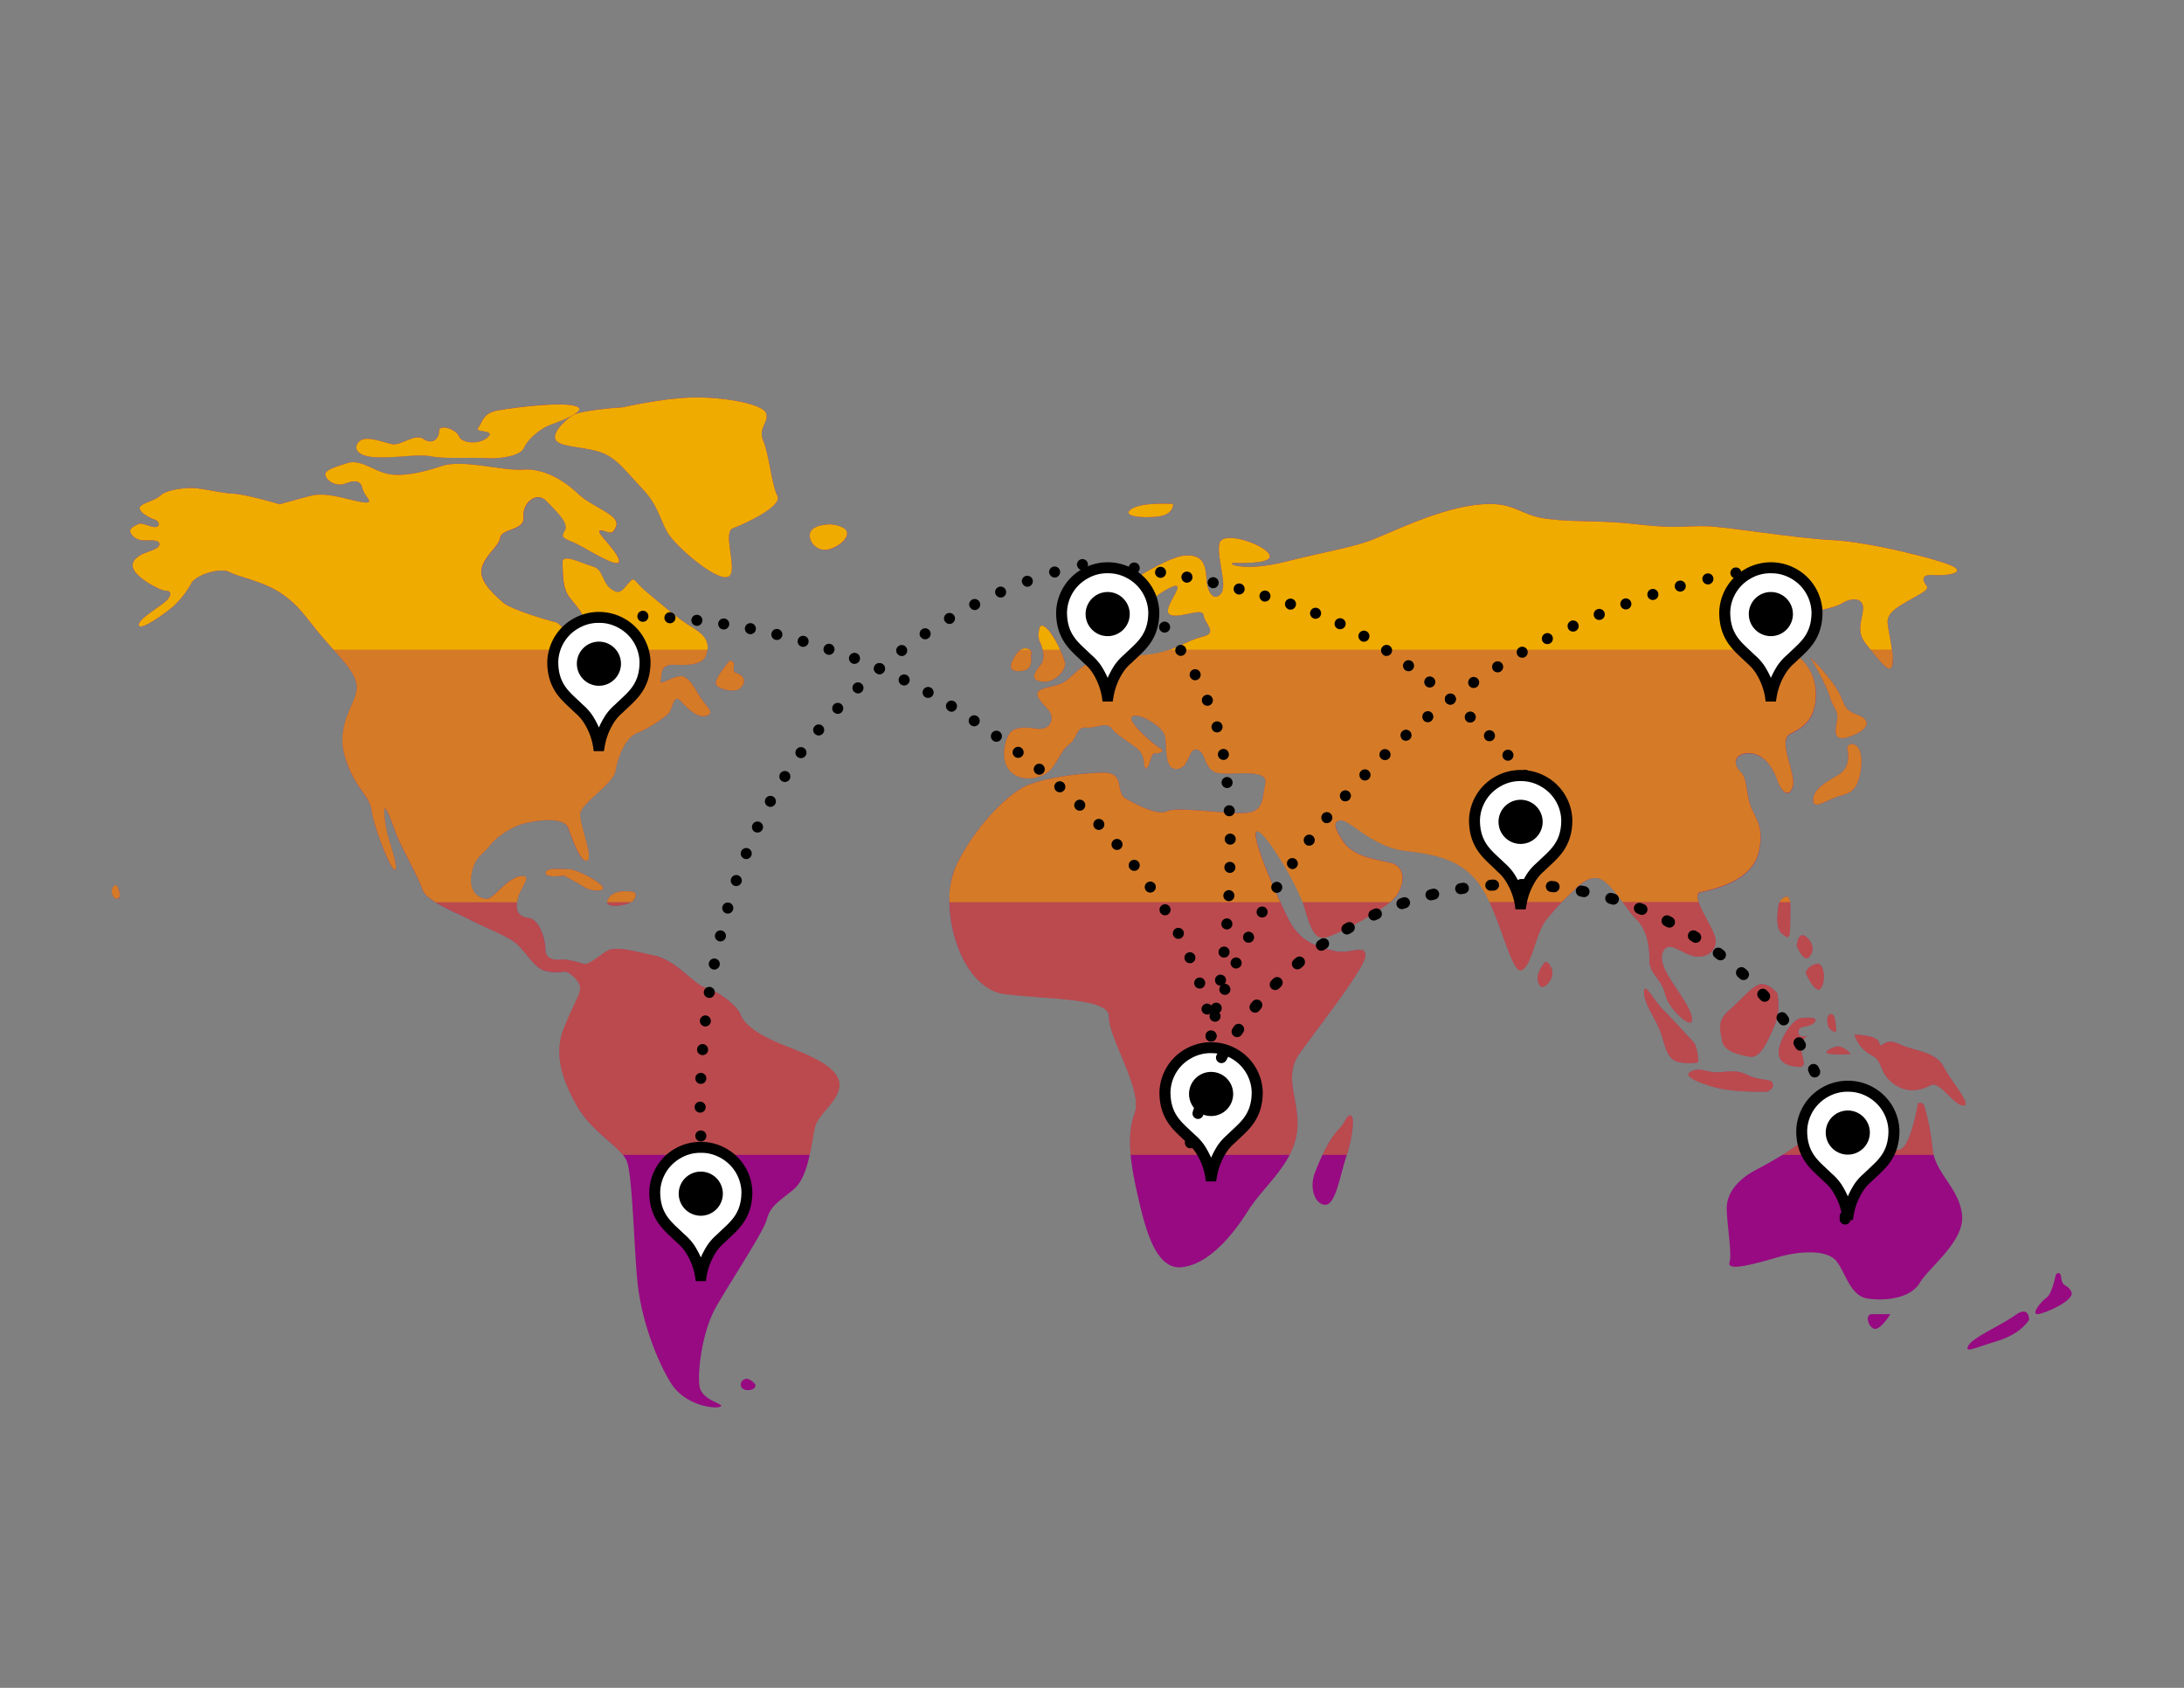 <svg xmlns="http://www.w3.org/2000/svg" viewBox="0 0 792 612"><rect x="0" y="0" width="792" height="612" fill="#808080" stroke="none"/><defs><style>.cls-1{fill:#970a82;}.cls-2{opacity:0.4;}.cls-3{fill:#f0ab00;}.cls-4{opacity:0.7;}.cls-5{fill:#fff;}.cls-6{fill:none;stroke:#000;stroke-linecap:round;stroke-linejoin:round;stroke-width:4px;stroke-dasharray:1 10;}</style></defs><title>283703-pictogram</title><g id="colour"><path class="cls-1" d="M281.13,377.68c-6.92-3.08-11.28-6.41-12.56-9.74s-7.95-8.46-12.56-9.74-10.51-10-19-11.79-14.1-3.59-17.43-1.28-6.41,4.87-7.95,4.36-6.15-1.79-8.2-1.54-5.64,0-5.64-3.59-2.05-11-6.15-11.54-4.87-3.08-3.85-7.18,5.64-8.46,1-7.95-9.74,7.95-12,8.2-6.92-1.79-5.9-8.46,4.1-7.43,6.67-10.77,7.18-6.15,10.51-7.44,16.15-3.85,17.95,1,4.62,12.82,6.92,11.79-2.82-13.08-2.56-16.92,12.05-10.77,12.82-15.64,3.59-12,7.69-13.59A45.07,45.07,0,0,0,242.15,259c2.05-1.79,1.8-7.95,4.87-4.62s6.41,6.15,9.23,5.13.51-2.82-1.54-5.64-3.85-7.18-6.67-8.46-9,3.59-8.46,1.54-.51-6.15,4.87-5.9,10.25,0,11.54-3.33,1-6.67-4.62-10-12-9-16.92-13.08-4.1-5.9-6.41-3.33-3.08,4.62-6.41,2.31-2.82-7.18-6.67-8.2-11.28-5.13-11-1.28-.26,9,2.82,12.82,5.64,6.41,4.62,9.23,4.1,10,2.31,11.28-9.74-11.28-12-11.79-16.41-4.61-19.23-7.18-9-7.69-7.69-12.56,6.15-7.69,6.67-11,9-2.56,8.46-7.44,4.61-9.74,8.46-5.64,8.21,7.95,6.41,10.77.51,2.56,5.38,5.13,15.13,9,14.36,5.38-9.23-10.77-6.67-10.77,4.1,2.56,5.64-1.54S215,184.11,209.59,179s-12.56-9.23-20-8.72-21.79-3.85-29.48-1.28-15.38,4.1-20.51,2.56-9.23-5.13-13.85-3.59-8.46,2.56-7.69,4.62,4.1,3.85,6.92,2.82,5.64-1.79,6.41,1.54,5.13,5.9,0,5.13-12.82-3.85-18.71-2.31-11.28,3.08-11.28,3.08S89.35,179.24,84.48,179s-11-2.05-15.13-2.05-9.49,1-11.28,2.82-7.69,2.82-7.43,4.61,4.61,3.85,5.64,4.1,2.05,2.05.51,2.56-5.38-1.79-6.67-1-4.1,1.54-2.31,3.85,4.36,2.05,5.64,2.05,4.62-.26,4.36,1.54-4.87,2.56-6.92,3.85-4.1,3.08-1.79,6.15,9.23,6.67,10.77,6.67,2.82.77,1,3.08-11,7.18-10.51,9.49S60.64,221.8,62.69,220a32.44,32.44,0,0,0,6.67-8.46c1.54-3.08,10.51-5.9,13.85-4.1s12.31,3.33,18.71,7.69,7.95,7.43,14.36,15.13,13.08,13.33,13.08,19-7.69,13.33-4.36,24.87,9,14.1,9.74,19.74,6.92,21.79,8.46,21.54-2-10-2.82-13.59-1.54-9.74-.51-8.46,2.31,5.13,3.85,9.23,8.2,15.9,9.49,20,12,8.2,17.43,11,11,4.87,15.13,7.44,7.44,9.49,11.28,10.77,6.67.51,7.95.51,5.38,3.33,5.38,5.9-2.31,5.64-5.9,14.61-1,17.95,4.62,27.95,16.15,15.13,18.2,20.25,2.56,30.25,3.85,43.58,6.67,27.95,12,36.66,16.67,9.74,18.2,8.72-6.92-2.05-7.69-7.43,1-19.74,5.9-28.46,17.18-27.18,18.46-31.79,3.33-5.9,9.49-10.77,6.67-18.2,8.2-23.33,11-10.77,8.2-17.18S288,380.76,281.13,377.68Z"/><path class="cls-1" d="M603.85,360.5c1.33,5.67,9.33,12.33,9.67,9.67s-2-6.33-5.33-11.33-7-10.33-5-14,6,.33,10.33,1.67,8.67-1,8.67-5.33-10-16.67-5.33-17.67,18.67-4,21-14.67-2.33-12.33-3.67-19-1-8-3.33-10.33-2-6.33,3.33-6.33,8.67,5,10.33,9.67,4.33,6.67,5.67,2.33-5.67-16.67-1-19,9-5,9.33-13.67-5-15.33-11.67-16.67-8.33-7.67-2.67-10.33,20-4.33,23.67-6.67,8.67-2.33,7.67,3-2,8,1.67,12.33,8,10.67,9,7.33-1.33-11.67-1.67-15.67,4.67-6.33,8.67-8.67,6.67-3.33,5.33-5-2-4,2.67-3.67,11.33-.67,7.33-3-30.33-9-44-9.67-37.33-4.67-45-5-11.33,1-25.33-.67-22-.67-33-2-11.67-7-26.67-5-32,11-39,13.33-15.33,3.67-30,7.33-21.33.33-18,.33,15,.33,12.67-3.33-17-8.67-18-3.67,3,15,.67,18-5,.33-5.33-5.33-1.67-9-8.33-8.33-26.33,13.33-30,17-3,7.33-1,8,6.33-.67,7.33,2.67,4,6.33,7.33,3,6.33-4,5-8.33-.67-6,2-8,8.33-5.33,7-2-5.67,8.67-1.67,9.33,11-3,11.33,0,5.33,6.33-.33,7.67-10.67,5.33-18.33,6.33-12,1.67-12.67-1.33-1-5.67-3.67-4.33,3,7-3.33,8-9,6-12.67,8-11,1.67-9,5.33,5.67,5,4.67,8.67-5.67,2.67-5.67,2.67-6.67-1.33-9,1.33-4,10.33,0,14.33,12,2.67,15-1.33,3.33-6.33,6.33-8.67,2.33-6.33,6-6,7.33-2.33,9.33.33,7.67,5.67,10,8,1.33,7.33,2.67,6.33,1.33-5.33,3-5.33,4-.67,1.67-2-12-9.67-10-11.33,11.33,3.33,12,7.33-.33,12,4.33,11.67,4-8,7.33-7,2.33,7,7,8.33,19-2,17.67,4-.33,10.67-8.67,10.67-23.67-2.33-27-.67-11-2.33-15-4.67.33-9.67-8.67-9.33-19,1.67-26.33,4.33-20.33,16-26.67,30,1.33,44,18,46,38,1.33,37.67,8.33,12.33,26.67,9.33,34.67-1.67,18,1,29.67,6.33,27.33,16,26.33,18.33-11.33,24-20.33,15.67-16.33,17.67-27.67-5.33-20.33,1-29.33,24-31.33,24-35.67-5.67-.33-11.33-1.67-12.33-3-16.67-11.67-14-31-11.33-31.67,14.67,19.33,17,27,3.67,12.67,8.33,11.33,21-10,24.67-14.33,4.33-11.33-1.67-12.67-13.33-2.33-17-7.67-3.67-7.67-.67-7.67,11.67,9.67,22.67,11,21.67,3,28.33,13.67,10.67,31.33,14.33,29.67,5-13,8.67-18a91.74,91.74,0,0,1,10.33-11s5.67-6.67,10.33-3.67,8.33,10.33,12.33,14.33,4.67,10.33,4.67,15S602.51,354.83,603.85,360.5Z"/><path class="cls-1" d="M201.9,160c2.56,2.31,11.54,2.05,16.92,4.36s8.46,6.92,14.1,12.82,6.15,10.51,9,15.64,17.18,17.43,21.79,16.41-2.05-16.15,2.05-17.69,18.2-7.95,16.15-11.79-3.08-15.38-5.13-20,2.31-6.67,1-10-15.64-5.9-26.66-5.64-25.38,3.59-25.38,3.59c-1,0-14.87,1-17.95,2.82S199.34,157.71,201.9,160Z"/><path class="cls-1" d="M377.85,247.17c4.67.67,9-4.33,8.33-7s-3.67-9-5.67-11.33-3.33-2.67-3.67-.67l-.33,2,.33,2s3,5.67.67,8.67S373.18,246.5,377.85,247.17Z"/><path class="cls-1" d="M371.18,243.17c3.67-.67,2.67-5.33,2.67-5.33s1-2.33-1.33-2.67-3.67,1-5.33,4.33S367.51,243.84,371.18,243.17Z"/><path class="cls-1" d="M206.18,315.17c-3,0-8.33-.67-8.33,1.33s6.67,1,6.67,1,5.67,3,7.67,4.33,7.67,1.67,6.33-.33S209.18,315.17,206.18,315.17Z"/><path class="cls-1" d="M222.18,324.17s-3,2.33-1.67,3.67,8.67.33,9.67-2-.33-2.67-3.33-2.67A9.7,9.7,0,0,0,222.18,324.17Z"/><path class="cls-1" d="M489.85,404.5c-1.67-.33-1.67,2.33-4.67,5.33s-6,9.33-8.33,15.33.33,12,4,11.67,5.33-11.67,7.33-17.33S491.51,404.84,489.85,404.5Z"/><path class="cls-1" d="M673.51,259.17c-6.33-2.33-3.67-4.67-9-11.67s-8-9-8-9,6,10,7,14,3.33,5,2.67,8.67-1.67,8,4.33,6S679.85,261.5,673.51,259.17Z"/><path class="cls-1" d="M674.51,280.84c1-4.67.67-9.33-1.67-10.67s-3,1-3,1,2,6.67-3,9.67-9.33,5.33-9.33,9.33,5.67-.67,10-1.67S673.51,285.5,674.51,280.84Z"/><path class="cls-1" d="M638.85,356.83c-3,0-7.67,6-12,9.67s-3,7.33-2.33,11,6,5,10,5.67,6.67-6,9-11.33,1-11.67,1-11.67S641.85,356.83,638.85,356.83Z"/><path class="cls-1" d="M649.18,334.83c0-5.33.67-10.33-1.67-9.67s-2.67,3.67-2.67,3.67c0,1-1.33,7.33,1.33,9.67S649.18,340.17,649.18,334.83Z"/><path class="cls-1" d="M655.85,347.17c2-1.67,2-5-.67-7.33s-3.33,1.67-3.33,1.67l-.33,1.33S653.85,348.84,655.85,347.17Z"/><path class="cls-1" d="M660.18,358.5c2-2,1.67-10-1.67-9s-3.67,3.33-3.67,3.33S658.18,360.5,660.18,358.5Z"/><path class="cls-1" d="M688.51,378.5c-5.67-2.67-6.33,2.67-7-.33s-9-3-9-3a12.56,12.56,0,0,0,6,7.33c4.67,2.33,2.67,6.33,8,10.33s10.33,2.33,13.67.67,8,7,11.67,7.33-4-8.33-7-14S694.18,381.17,688.51,378.5Z"/><path class="cls-1" d="M657.85,370.83c2-2-2-2-4.67-1.67s-7,6-8,11,3,6.33,6.67,6.67,2-2.33,1.33-6a5.09,5.09,0,0,1,2.33-5.33s-3.33,1.33-3.33-1.33S655.85,372.83,657.85,370.83Z"/><path class="cls-1" d="M665.85,374.17s0-5.67-1.33-6.33-2.33,1-1.67,3.67A3.24,3.24,0,0,0,665.85,374.17Z"/><path class="cls-1" d="M663.85,382.17a47.62,47.62,0,0,0,7.33,0s-3-3.33-5.33-2.67S660.51,381.84,663.85,382.17Z"/><path class="cls-1" d="M640.85,395.83s2.67-1,2-3-4.33-.67-9-3-7.67-1-11.33-1-6-2-9.33-.33,3,4.33,9.67,6S640.85,395.83,640.85,395.83Z"/><path class="cls-1" d="M615.85,385.17s0-5.67-2-7.67-7-7.67-10.67-11.33-7-10.67-7-6.33,4.67,10,6.33,15.33,2.33,9.33,6.67,10A17.17,17.17,0,0,0,615.85,385.17Z"/><path class="cls-1" d="M700.85,416.83a83,83,0,0,0-3-15.67,1.52,1.52,0,0,0-2.33-1s-2.67,16-6.67,16.67-8.33-1.67-8.67-5.67,4-8-2.33-7.67-10.33,4.33-13,6-5.33-1.33-9,2.33-12,8.67-19,12.33-10.67,8.67-10.67,14,2,16.33,1,19.67,9.67.33,17.67-2,17.67-2.67,21,1.33,5,12.67,11.33,13.67,15.67,0,19-5.67,16.33-15,15.33-24.67S701.85,425.5,700.85,416.83Z"/><path class="cls-1" d="M751.18,468.5c-1.33-3-3.33-1.67-3.67-5s-2-1.33-2-1.33-1.33,7-3.33,8.33-5.67,6-3.33,6S752.51,471.5,751.18,468.5Z"/><path class="cls-1" d="M730.85,476.83c-5,3.67-15.33,8-17,11s2,1,10.67-1.67,11.33-7.67,11.33-7.67S735.85,473.17,730.85,476.83Z"/><path class="cls-1" d="M680.18,481.83c2.33-.33,5.33-5.33,5.33-5.33h-6.67C675.85,476.5,677.85,482.17,680.18,481.83Z"/><path class="cls-1" d="M305.79,191.44A10.6,10.6,0,0,0,299,190.3s-4.94.38-5.32,3.42,3,6.84,7.6,5.32S309.21,193.34,305.79,191.44Z"/><path class="cls-1" d="M420.09,187.27c5.7-.76,5.32-4.56,5.32-4.56s-11.39-.76-15.19,1.9S414.4,188,420.09,187.27Z"/><path class="cls-1" d="M40.84,321.85c-1,1.73.5,4.7,2,4s-.25-4.45-.25-4.45S41.83,320.12,40.84,321.85Z"/><path class="cls-1" d="M270,500.1c-2,.79-2,3.95,1.18,3.95s2.76-2,2.76-2S271.94,499.31,270,500.1Z"/><path class="cls-1" d="M560,349.16a11.77,11.77,0,0,0-2.2,4.18c-.66,2.42.66,6.38,3.3,3.52s2-5.28.88-7S560,349.16,560,349.16Z"/><path class="cls-1" d="M136.27,165.76c7.87.31,15.1-1.26,20.14-.31s13.22.32,19.51.63,12.9-.94,14.16-3.78,4.41-5.35,6.29-6.61a17.81,17.81,0,0,1,3.78-1.89s14.47-5,8.5-6.61-22.34.63-28,1.57-5.66,4.4-7.24,6.29,6.61.63,3.46,3.46-9.44,2.2-10.38-.31-7.24-4.72-7.24-1.89-2.52,5-5.66,2.83-8.18,2.52-11.33,1.89-9.12-3.15-11.64-1.26S128.4,165.45,136.27,165.76Z"/><path class="cls-1" d="M264.57,239.55s-4.54,5.29-5,7.81,7.06,4,8.82,2.27,2-3.53.25-4.79-3-.5-2.52-3S264.57,239.55,264.57,239.55Z"/></g><g id="_40_" data-name="40%"><g class="cls-2"><path class="cls-3" d="M540.18,327.2c5.12,11,8.51,26.07,11.66,24.63,3.67-1.67,5-13,8.67-18a65.26,65.26,0,0,1,5.81-6.63Z"/><path class="cls-3" d="M655.18,339.84c-2.67-2.33-3.33,1.67-3.33,1.67l-.33,1.33s2.33,6,4.33,4.33S657.85,342.17,655.18,339.84Z"/><path class="cls-3" d="M593.51,333.5c4,4,4.67,10.33,4.67,15s4.33,6.33,5.67,12,9.33,12.33,9.67,9.67-2-6.33-5.33-11.33-7-10.33-5-14,6,.33,10.33,1.67,8.67-1,8.67-5.33c0-3-4.7-9.71-6.15-14H588.5A54.52,54.52,0,0,0,593.51,333.5Z"/><path class="cls-3" d="M560,349.16a11.77,11.77,0,0,0-2.2,4.18c-.66,2.42.66,6.38,3.3,3.52s2-5.28.88-7S560,349.16,560,349.16Z"/><path class="cls-3" d="M615.85,385.17s0-5.67-2-7.67-7-7.67-10.67-11.33-7-10.67-7-6.33,4.67,10,6.33,15.33,2.33,9.33,6.67,10A17.16,17.16,0,0,0,615.85,385.17Z"/><path class="cls-3" d="M472.85,328.5c2.33,7.67,3.67,12.67,8.33,11.33,4.12-1.18,17.3-8.05,22.87-12.63H472.4C472.57,327.66,472.72,328.1,472.85,328.5Z"/><path class="cls-3" d="M489.85,404.5c-1.67-.33-1.67,2.33-4.67,5.33-1.92,1.92-3.84,5.22-5.59,8.91h8.84C490.29,413.07,491.44,404.82,489.85,404.5Z"/><path class="cls-3" d="M654.85,352.84s3.33,7.67,5.33,5.67,1.67-10-1.67-9S654.85,352.84,654.85,352.84Z"/><path class="cls-3" d="M622.85,394.5c6.67,1.67,18,1.33,18,1.33s2.67-1,2-3-4.33-.67-9-3-7.67-1-11.33-1-6-2-9.33-.33S616.18,392.84,622.85,394.5Z"/><path class="cls-3" d="M644.51,360.17s-2.67-3.33-5.67-3.33-7.67,6-12,9.67-3,7.33-2.33,11,6,5,10,5.67,6.67-6,9-11.33S644.51,360.17,644.51,360.17Z"/><path class="cls-3" d="M228.66,327.2h-8.47a1.1,1.1,0,0,0,.32.63C221.54,328.87,226.15,328.5,228.66,327.2Z"/><path class="cls-3" d="M364.51,360.5c16.67,2,38,1.33,37.67,8.33s12.33,26.67,9.33,34.67c-1.68,4.48-2,9.58-1.49,15.25h57.64a25.47,25.47,0,0,0,2.51-7.25c2-11.33-5.33-20.33,1-29.33s24-31.33,24-35.67-5.67-.33-11.33-1.67-12.33-3-16.67-11.67c-.8-1.6-1.78-3.66-2.83-6h-120C344.54,341.66,352,359,364.51,360.5Z"/><path class="cls-3" d="M185.75,341c4.1,2.56,7.44,9.49,11.28,10.77s6.67.51,7.95.51,5.38,3.33,5.38,5.9-2.31,5.64-5.9,14.61-1,17.95,4.62,27.95c4.82,8.54,13.17,13.52,16.79,18h67.76c.91-4.17,1.4-8.22,2.1-10.56,1.54-5.13,11-10.77,8.2-17.18s-15.9-10.26-22.82-13.33-11.28-6.41-12.56-9.74-7.95-8.46-12.56-9.74-10.51-10-19-11.79-14.1-3.59-17.43-1.28-6.41,4.87-7.95,4.36-6.15-1.79-8.2-1.54-5.64,0-5.64-3.59-2.05-11-6.15-11.54c-3.55-.44-4.6-2.43-4.15-5.61H158c3.93,2.41,9.29,4.64,12.61,6.38C176,336.4,181.65,338.46,185.75,341Z"/><path class="cls-3" d="M644.85,328.84c0,1-1.33,7.33,1.33,9.67s3,1.67,3-3.67c0-2.95.2-5.79,0-7.63h-3.84A5.93,5.93,0,0,0,644.85,328.84Z"/><path class="cls-3" d="M697.85,401.17a1.52,1.52,0,0,0-2.33-1s-2.67,16-6.67,16.67-8.33-1.67-8.67-5.67,4-8-2.33-7.67-10.33,4.33-13,6-5.33-1.33-9,2.33a56.32,56.32,0,0,1-9.45,6.91h54.81a14.69,14.69,0,0,1-.37-1.91A83,83,0,0,0,697.85,401.17Z"/><path class="cls-3" d="M663.85,382.17a47.63,47.63,0,0,0,7.33,0s-3-3.33-5.33-2.67S660.51,381.84,663.85,382.17Z"/><path class="cls-3" d="M686.51,392.84c5.33,4,10.33,2.33,13.67.67s8,7,11.67,7.33-4-8.33-7-14-10.67-5.67-16.33-8.33-6.33,2.67-7-.33-9-3-9-3a12.56,12.56,0,0,0,6,7.33C683.18,384.84,681.18,388.84,686.51,392.84Z"/><path class="cls-3" d="M645.18,380.17c-1,5,3,6.33,6.67,6.67s2-2.33,1.33-6a5.09,5.09,0,0,1,2.33-5.33s-3.33,1.33-3.33-1.33,3.67-1.33,5.67-3.33-2-2-4.67-1.67S646.18,375.17,645.18,380.17Z"/><path class="cls-3" d="M665.85,374.17s0-5.67-1.33-6.33-2.33,1-1.67,3.67A3.24,3.24,0,0,0,665.85,374.17Z"/></g></g><g id="_70_" data-name="70%"><g class="cls-4"><path class="cls-3" d="M686.18,241.5a15.72,15.72,0,0,0-.07-5.86h-7.71C681.75,239.77,685.29,244.47,686.18,241.5Z"/><path class="cls-3" d="M666.18,261.17c-.67,3.67-1.67,8,4.33,6s9.33-5.67,3-8-3.67-4.67-9-11.67-8-9-8-9,6,10,7,14S666.85,257.5,666.18,261.17Z"/><path class="cls-3" d="M667.51,288.5c4.33-1,6-3,7-7.67s.67-9.33-1.67-10.67-3,1-3,1,2,6.67-3,9.67-9.33,5.33-9.33,9.33S663.18,289.5,667.51,288.5Z"/><path class="cls-3" d="M367.18,239.5c-1.67,3.33.33,4.33,4,3.67s2.67-5.33,2.67-5.33.6-1.41-.23-2.19h-3.56C369,236.29,368.16,237.54,367.18,239.5Z"/><path class="cls-3" d="M377.51,240.84c-2.33,3-4.33,5.67.33,6.33s9-4.33,8.33-7a29.74,29.74,0,0,0-1.73-4.53h-6.33C378.52,237.38,378.62,239.41,377.51,240.84Z"/><path class="cls-3" d="M647.51,325.17a3.51,3.51,0,0,0-2.18,2h3.83C649,325.71,648.55,324.87,647.51,325.17Z"/><path class="cls-3" d="M264.57,239.55s-4.54,5.29-5,7.81,7.06,4,8.82,2.27,2-3.53.25-4.79-3-.5-2.52-3S264.57,239.55,264.57,239.55Z"/><path class="cls-3" d="M125,274.1c3.33,11.54,9,14.1,9.74,19.74s6.92,21.79,8.46,21.54-2-10-2.82-13.59-1.54-9.74-.51-8.46,2.31,5.13,3.85,9.23,8.2,15.9,9.49,20c.49,1.57,2.37,3.13,4.8,4.63h29.5a15.12,15.12,0,0,1,.31-1.55c1-4.1,5.64-8.46,1-7.95s-9.74,7.95-12,8.2-6.92-1.79-5.9-8.46,4.1-7.43,6.67-10.77,7.18-6.15,10.51-7.44,16.15-3.85,17.95,1,4.62,12.82,6.92,11.79-2.82-13.08-2.56-16.92,12.05-10.77,12.82-15.64,3.59-12,7.69-13.59A45.07,45.07,0,0,0,242.15,259c2.05-1.79,1.8-7.95,4.87-4.62s6.41,6.15,9.23,5.13.51-2.82-1.54-5.64-3.85-7.18-6.67-8.46-9,3.59-8.46,1.54-.51-6.15,4.87-5.9,10.25,0,11.54-3.33a9.64,9.64,0,0,0,.56-2.05H214c.18.84.16,1.49-.27,1.8s-1.59-.44-2.87-1.8H121c4.59,5.11,8.36,9.35,8.36,13.59C129.35,254.87,121.65,262.56,125,274.1Z"/><path class="cls-3" d="M398.18,239.5c-6.33,1-9,6-12.67,8s-11,1.67-9,5.33,5.67,5,4.67,8.67-5.67,2.67-5.67,2.67-6.67-1.33-9,1.33-4,10.33,0,14.33,12,2.67,15-1.33,3.33-6.33,6.33-8.67,2.33-6.33,6-6,7.33-2.33,9.33.33,7.67,5.67,10,8,1.33,7.33,2.67,6.33,1.33-5.33,3-5.33,4-.67,1.67-2-12-9.67-10-11.33,11.33,3.33,12,7.33-.33,12,4.33,11.67,4-8,7.33-7,2.33,7,7,8.33,19-2,17.67,4-.33,10.67-8.67,10.67-23.67-2.33-27-.67-11-2.33-15-4.67.33-9.67-8.67-9.33-19,1.67-26.33,4.33-20.33,16-26.67,30a30.27,30.27,0,0,0-2.2,12.69h120c-4.65-10.2-10.67-25.14-8.5-25.69,2.53-.63,13.43,17.28,16.55,25.69h31.67a14.27,14.27,0,0,0,1.78-1.69c3.67-4.33,4.33-11.33-1.67-12.67s-13.33-2.33-17-7.67-3.67-7.67-.67-7.67,11.67,9.67,22.67,11,21.67,3,28.33,13.67a46.66,46.66,0,0,1,2.67,5h26.16c2.46-2.5,4.51-4.35,4.51-4.35s5.67-6.67,10.33-3.67c2.69,1.73,5,4.89,7.32,8H616c-.66-1.95-.64-3.37.82-3.69,4.67-1,18.67-4,21-14.67s-2.33-12.33-3.67-19-1-8-3.33-10.33-2-6.33,3.33-6.33,8.67,5,10.33,9.67,4.33,6.67,5.67,2.33-5.67-16.67-1-19,9-5,9.33-13.67-5-15.33-11.67-16.67c-.26-.05-.51-.13-.75-.19H424a29.56,29.56,0,0,1-6.17,1.53c-7.67,1-12,1.67-12.67-1.33l0-.19h-3.91C401.51,237.34,401.34,239,398.18,239.5Z"/><path class="cls-3" d="M42.82,325.81c1.48-.74-.25-4.45-.25-4.45s-.74-1.24-1.73.5S41.34,326.55,42.82,325.81Z"/><path class="cls-3" d="M204.51,317.5s5.67,3,7.67,4.33,7.67,1.67,6.33-.33-9.33-6.33-12.33-6.33-8.33-.67-8.33,1.33S204.51,317.5,204.51,317.5Z"/><path class="cls-3" d="M230.18,325.84c1-2.33-.33-2.67-3.33-2.67a9.7,9.7,0,0,0-4.67,1s-2.17,1.69-2,3h8.49A3.13,3.13,0,0,0,230.18,325.84Z"/></g></g><g id="_100_" data-name="100%"><path class="cls-3" d="M251.39,227.7c-5.64-3.33-12-9-16.92-13.08s-4.1-5.9-6.41-3.33-3.08,4.62-6.41,2.31-2.82-7.18-6.67-8.2-11.28-5.13-11-1.28-.26,9,2.82,12.82,5.64,6.41,4.62,9.23c-.78,2.15,2,6.81,2.58,9.49h42.59C256.95,233,255.87,230.35,251.39,227.7Z"/><path class="cls-3" d="M277.79,149.76c-1.28-3.33-15.64-5.9-26.66-5.64s-25.38,3.59-25.38,3.59c-1,0-14.87,1-17.95,2.82s-8.46,7.18-5.9,9.49,11.54,2.05,16.92,4.36,8.46,6.92,14.1,12.82,6.15,10.51,9,15.64,17.18,17.43,21.79,16.41-2.05-16.15,2.05-17.69,18.2-7.95,16.15-11.79-3.08-15.38-5.13-20S279.07,153.09,277.79,149.76Z"/><path class="cls-3" d="M201.65,225.65c-2.31-.51-16.41-4.61-19.23-7.18s-9-7.69-7.69-12.56,6.15-7.69,6.67-11,9-2.56,8.46-7.44,4.61-9.74,8.46-5.64,8.21,7.95,6.41,10.77.51,2.56,5.38,5.13,15.13,9,14.36,5.38-9.23-10.77-6.67-10.77,4.1,2.56,5.64-1.54S215,184.11,209.59,179s-12.56-9.23-20-8.72-21.79-3.85-29.48-1.28-15.38,4.1-20.51,2.56-9.23-5.13-13.85-3.59-8.46,2.56-7.69,4.62,4.1,3.85,6.92,2.82,5.64-1.79,6.41,1.54,5.13,5.9,0,5.13-12.82-3.85-18.71-2.31-11.28,3.08-11.28,3.08S89.35,179.24,84.48,179s-11-2.05-15.13-2.05-9.49,1-11.28,2.82-7.69,2.82-7.43,4.61,4.61,3.85,5.64,4.1,2.05,2.05.51,2.56-5.38-1.79-6.67-1-4.1,1.54-2.31,3.85,4.36,2.05,5.64,2.05,4.62-.26,4.36,1.54-4.87,2.56-6.92,3.85-4.1,3.08-1.79,6.15,9.23,6.67,10.77,6.67,2.82.77,1,3.08-11,7.18-10.51,9.49S60.64,221.8,62.69,220a32.44,32.44,0,0,0,6.67-8.46c1.54-3.08,10.51-5.9,13.85-4.1s12.31,3.33,18.71,7.69,7.95,7.43,14.36,15.13c1.59,1.91,3.2,3.7,4.72,5.39h89.84C207.73,232.39,203.28,226,201.65,225.65Z"/><path class="cls-3" d="M301.23,199c4.56-1.52,8-5.7,4.56-7.6A10.6,10.6,0,0,0,299,190.3s-4.94.38-5.32,3.42S296.68,200.56,301.23,199Z"/><path class="cls-3" d="M176.86,158.53c-3.15,2.83-9.44,2.2-10.38-.31s-7.24-4.72-7.24-1.89-2.52,5-5.66,2.83-8.18,2.52-11.33,1.89-9.12-3.15-11.64-1.26-2.2,5.66,5.66,6,15.1-1.26,20.14-.31,13.22.31,19.51.63,12.9-.94,14.16-3.78,4.41-5.35,6.29-6.61a17.81,17.81,0,0,1,3.78-1.89s14.47-5,8.5-6.61-22.34.63-28,1.57-5.66,4.4-7.24,6.29S180,155.69,176.86,158.53Z"/><path class="cls-3" d="M380.51,228.84c-2-2.33-3.33-2.67-3.67-.67l-.33,2,.33,2a16.39,16.39,0,0,1,1.27,3.48h6.33A33.83,33.83,0,0,0,380.51,228.84Z"/><path class="cls-3" d="M693.18,217.17c4-2.33,6.67-3.33,5.33-5s-2-4,2.67-3.67,11.33-.67,7.33-3-30.33-9-44-9.67-37.33-4.67-45-5-11.33,1-25.33-.67-22-.67-33-2-11.67-7-26.67-5-32,11-39,13.33-15.33,3.67-30,7.33-21.33.33-18,.33,15,.33,12.67-3.33-17-8.67-18-3.67,3,15,.67,18-5,.33-5.33-5.33-1.67-9-8.33-8.33-26.33,13.33-30,17-3,7.33-1,8,6.33-.67,7.33,2.67,4,6.33,7.33,3,6.33-4,5-8.33-.67-6,2-8,8.33-5.33,7-2-5.67,8.67-1.67,9.33,11-3,11.33,0,5.33,6.33-.33,7.67c-4,.94-7.67,3.21-12.17,4.81H646.11c-6-1.64-7.38-7.58-1.93-10.14,5.67-2.67,20-4.33,23.67-6.67s8.67-2.33,7.67,3-2,8,1.67,12.33c.4.47.81,1,1.22,1.48h7.71c-.49-3.49-1.4-7.42-1.6-9.81C684.18,221.84,689.18,219.5,693.18,217.17Z"/><path class="cls-3" d="M420.09,187.27c5.7-.76,5.32-4.56,5.32-4.56s-11.39-.76-15.19,1.9S414.4,188,420.09,187.27Z"/><path class="cls-3" d="M370,235.65h3.57a2,2,0,0,0-1.11-.48A3.47,3.47,0,0,0,370,235.65Z"/><path class="cls-3" d="M401.51,231.5c-1.34.67-.58,2.43-.29,4.14h3.91C404.5,232.73,404.12,230.2,401.51,231.5Z"/></g><g id="elements"><path d="M414.44,220.67a2,2,0,0,1,.22-2.82h0a2,2,0,0,1,2.82.22h0a2,2,0,0,1-.22,2.82h0a2,2,0,0,1-1.3.48h0A2,2,0,0,1,414.44,220.67Zm-6.81-7.52h0a2,2,0,0,1,0-2.82h0a2,2,0,0,1,2.82.05h0a2,2,0,0,1-.06,2.83h0a2,2,0,0,1-1.38.56h0A2,2,0,0,1,407.63,213.15Z"/><path d="M440.72,367.53a2,2,0,0,1-1.65-2.3h0a2,2,0,0,1,2.31-1.64h0a2,2,0,0,1,1.64,2.3h0a2,2,0,0,1-2,1.67h0Zm1.61-10.14a2,2,0,0,1-1.71-2.26h0a2,2,0,0,1,2.26-1.7h0a2,2,0,0,1,1.71,2.26h0a2,2,0,0,1-2,1.72h0Zm1.34-10.18A2,2,0,0,1,441.9,345h0a2,2,0,0,1,2.22-1.76h0a2,2,0,0,1,1.76,2.21h0a2,2,0,0,1-2,1.77h-.22ZM444.74,337a2,2,0,0,1-1.82-2.17h0a2,2,0,0,1,2.17-1.82h0a2,2,0,0,1,1.82,2.16h0a2,2,0,0,1-2,1.83h-.17Zm.78-10.24a2,2,0,0,1-1.88-2.11h0a2,2,0,0,1,2.11-1.89h0a2,2,0,0,1,1.88,2.11h0a2,2,0,0,1-2,1.89h-.12ZM446,316.5a2,2,0,0,1-2-2h0a2,2,0,0,1,2-2h0a2,2,0,0,1,2,2h0a2,2,0,0,1-2,2h0Zm-1.88-12.24h0a2,2,0,0,1,2-2h0a2,2,0,0,1,2,2h0a2,2,0,0,1-2,2h0A2,2,0,0,1,444.12,304.26Zm-.33-10.18a2,2,0,0,1,1.89-2.1h0a2,2,0,0,1,2.1,1.89h0a2,2,0,0,1-1.89,2.1h-.1A2,2,0,0,1,443.79,294.08ZM443,283.94h0a2,2,0,0,1,1.79-2.19h0a2,2,0,0,1,2.19,1.79h0a2,2,0,0,1-1.78,2.19H445A2,2,0,0,1,443,283.94Zm-1.32-10.06h0a2,2,0,0,1,1.66-2.29h0a2,2,0,0,1,2.29,1.65h0a2,2,0,0,1-1.65,2.3h0a1.76,1.76,0,0,1-.32,0h0A2,2,0,0,1,441.68,273.88Zm-2.25-9.74a2,2,0,0,1,1.35-2.49h0a2,2,0,0,1,2.49,1.35h0a2,2,0,0,1-1.35,2.48h0a1.89,1.89,0,0,1-.57.09h0A2,2,0,0,1,439.43,264.14ZM436,254.69a2,2,0,0,1,1.06-2.62h0a2,2,0,0,1,2.62,1.07h0a2,2,0,0,1-1.07,2.62h0a2.07,2.07,0,0,1-.77.15h0A2,2,0,0,1,436,254.69Zm-4.36-9.09a2,2,0,0,1,.82-2.7h0a2,2,0,0,1,2.71.81h0a2,2,0,0,1-.82,2.71h0a2,2,0,0,1-.94.24h0A2,2,0,0,1,431.68,245.6Zm-5.13-8.7a2,2,0,0,1,.6-2.76h0a2,2,0,0,1,2.76.59h0a2,2,0,0,1-.6,2.77h0a2,2,0,0,1-1.08.32h0A2,2,0,0,1,426.55,236.9Zm-5.78-8.31a2,2,0,0,1,.4-2.8h0a2,2,0,0,1,2.8.4h0a2,2,0,0,1-.4,2.8h0a2,2,0,0,1-1.2.4h0A2,2,0,0,1,420.77,228.59Z"/><path d="M439.18,377.65a2,2,0,0,1-1.42-.59,2,2,0,0,1-.58-1.41,2,2,0,0,1,.58-1.42,2.08,2.08,0,0,1,2.83,0,2,2,0,0,1,.58,1.42,2,2,0,0,1-2,2Z"/><path d="M420.52,209.49h0a2,2,0,0,1-1.62-2.32h0a2,2,0,0,1,2.31-1.62h0a2,2,0,0,1,1.62,2.32h0a2,2,0,0,1-2,1.66h0A2.07,2.07,0,0,1,420.52,209.49ZM411,207.93a2,2,0,0,1-1.68-2.27h0a2,2,0,0,1,2.27-1.68h0a2,2,0,0,1,1.69,2.27h0a2,2,0,0,1-2,1.71h0A1.52,1.52,0,0,1,411,207.93Z"/><path d="M545.36,275.18h0a2,2,0,0,1,.13-2.82h0a2,2,0,0,1,2.82.12h0a2,2,0,0,1-.13,2.83h0a2,2,0,0,1-1.34.52h0A2,2,0,0,1,545.36,275.18Zm-6.64-7a2,2,0,0,1,0-2.83h0a2,2,0,0,1,2.83,0h0a2,2,0,0,1,0,2.83h0a2,2,0,0,1-1.41.58h0A2,2,0,0,1,538.72,268.21Zm-6.91-6.71h0a2,2,0,0,1-.09-2.83h0a2,2,0,0,1,2.82-.1h0a2,2,0,0,1,.1,2.83h0a2,2,0,0,1-1.46.63h0A2,2,0,0,1,531.81,261.5ZM524.65,255a2,2,0,0,1-.2-2.82h0a2,2,0,0,1,2.82-.2h0a2,2,0,0,1,.2,2.82h0a2,2,0,0,1-1.51.69h0A2,2,0,0,1,524.65,255Zm-7.4-6.15a2,2,0,0,1-.32-2.81h0a2,2,0,0,1,2.81-.32h0a2,2,0,0,1,.32,2.81h0a2,2,0,0,1-1.57.75h0A2,2,0,0,1,517.25,248.9ZM509.6,243a2,2,0,0,1-.43-2.79h0a2,2,0,0,1,2.8-.44h0a2,2,0,0,1,.43,2.8h0a2,2,0,0,1-1.62.82h0A2,2,0,0,1,509.6,243Zm-7.88-5.5a2,2,0,0,1-.56-2.77h0a2,2,0,0,1,2.77-.56h0a2,2,0,0,1,.56,2.77h0a2,2,0,0,1-1.67.9h0A2,2,0,0,1,501.72,237.55Zm-8.12-5.1a2,2,0,0,1-.72-2.73h0a2,2,0,0,1,2.73-.73h0a2,2,0,0,1,.73,2.74h0a2,2,0,0,1-1.74,1h0A2,2,0,0,1,493.6,232.45Zm-8.45-4.4h0a2,2,0,0,1-1-2.66h0a2,2,0,0,1,2.66-1h0a2,2,0,0,1,1,2.66h0a2,2,0,0,1-1.81,1.15h0A2,2,0,0,1,485.15,228Zm-8.8-3.78a2,2,0,0,1-1.13-2.59h0a2,2,0,0,1,2.59-1.13h0a2,2,0,0,1,1.13,2.59h0a2,2,0,0,1-1.86,1.27h0A1.9,1.9,0,0,1,476.35,224.27Zm-9-3.28a2,2,0,0,1-1.26-2.54h0a2,2,0,0,1,2.54-1.25h0a2,2,0,0,1,1.25,2.53h0a2,2,0,0,1-1.89,1.36h0A2,2,0,0,1,467.32,221Zm-9.19-2.89h0a2,2,0,0,1-1.35-2.48h0a2,2,0,0,1,2.48-1.36h0a2,2,0,0,1,1.35,2.48h0a2,2,0,0,1-1.91,1.44h0A2.22,2.22,0,0,1,458.13,218.1Zm-9.29-2.55h0a2,2,0,0,1-1.44-2.44h0a2,2,0,0,1,2.43-1.44h0a2,2,0,0,1,1.43,2.44h0a2,2,0,0,1-1.93,1.5h0A2.14,2.14,0,0,1,448.84,215.55Zm-9.38-2.27h0a2,2,0,0,1-1.51-2.39h0a2,2,0,0,1,2.39-1.51h0a2,2,0,0,1,1.51,2.39h0a2,2,0,0,1-2,1.56h0A2.17,2.17,0,0,1,439.46,213.28Zm-9.45-2h0a2,2,0,0,1-1.57-2.36h0a2,2,0,0,1,2.36-1.57h0a2,2,0,0,1,1.57,2.36h0a2,2,0,0,1-2,1.6h0A2.55,2.55,0,0,1,430,211.27Z"/><path d="M553.17,283.15a2,2,0,0,1-1.42-.59,2,2,0,0,1-.58-1.41,2,2,0,0,1,.58-1.42,2.07,2.07,0,0,1,2.83,0,2,2,0,0,1,0,2.82A2,2,0,0,1,553.17,283.15Z"/><path d="M440,370.37a2,2,0,0,1-1.27-2.53h0a2,2,0,0,1,2.53-1.26h0a2,2,0,0,1,1.26,2.52h0a2,2,0,0,1-1.9,1.37h0A1.92,1.92,0,0,1,440,370.37Zm3.45-9.78a2,2,0,0,1-1.13-2.6h0a2,2,0,0,1,2.6-1.12h0a2,2,0,0,1,1.12,2.6h0a2,2,0,0,1-1.86,1.27h0A2.1,2.1,0,0,1,443.48,360.59Z"/><path d="M447.44,351a2,2,0,0,1-1-2.65h0a2,2,0,0,1,2.65-1h0a2,2,0,0,1,1,2.65h0a2,2,0,0,1-1.82,1.17h0A2,2,0,0,1,447.44,351Zm4.43-9.39a2,2,0,0,1-.87-2.69h0a2,2,0,0,1,2.69-.87h0a2,2,0,0,1,.87,2.69h0a2,2,0,0,1-1.78,1.09h0A2,2,0,0,1,451.87,341.61Zm4.84-9.17a2,2,0,0,1-.75-2.73h0a2,2,0,0,1,2.72-.75h0a2,2,0,0,1,.76,2.72h0a2,2,0,0,1-1.74,1h0A2.07,2.07,0,0,1,456.71,332.44Zm5.24-9a2,2,0,0,1-.64-2.76h0a2,2,0,0,1,2.76-.63h0a2,2,0,0,1,.64,2.75h0a2,2,0,0,1-1.7.94h0A2,2,0,0,1,461.95,323.48Zm5.62-8.73A2,2,0,0,1,467,312h0a2,2,0,0,1,2.78-.51h0a2,2,0,0,1,.52,2.78h0a2,2,0,0,1-1.66.86h0A1.92,1.92,0,0,1,467.57,314.75Zm6-8.48a2,2,0,0,1-.4-2.79h0a2,2,0,0,1,2.8-.41h0a2,2,0,0,1,.4,2.8h0a2,2,0,0,1-1.6.8h0A2,2,0,0,1,473.54,306.27Zm6.33-8.22a2,2,0,0,1-.29-2.81h0a2,2,0,0,1,2.81-.29h0a2,2,0,0,1,.28,2.82h0a2,2,0,0,1-1.55.73h0A2,2,0,0,1,479.87,298.05Zm6.66-7.95a2,2,0,0,1-.17-2.83h0a2,2,0,0,1,2.82-.17h0a2,2,0,0,1,.17,2.83h0a2,2,0,0,1-1.49.67h0A2,2,0,0,1,486.53,290.1Zm7-7.68a2,2,0,0,1,0-2.83h0a2,2,0,0,1,2.82,0h0a2,2,0,0,1,.06,2.83h0a2,2,0,0,1-1.44.61h0A2,2,0,0,1,493.51,282.42ZM500.8,275a2,2,0,0,1,.06-2.83h0a2,2,0,0,1,2.82.06h0a2,2,0,0,1,0,2.82h0a1.94,1.94,0,0,1-1.38.56h0A2,2,0,0,1,500.8,275Zm7.58-7.09a2,2,0,0,1,.17-2.82h0a2,2,0,0,1,2.82.17h0a2,2,0,0,1-.17,2.82h0a2,2,0,0,1-1.33.5h0A2,2,0,0,1,508.38,268Zm7.85-6.78a2,2,0,0,1,.29-2.81h0a2,2,0,0,1,2.81.29h0a2,2,0,0,1-.29,2.81h0a2,2,0,0,1-1.26.45h0A2,2,0,0,1,516.23,261.17Zm8.13-6.44a2,2,0,0,1,.41-2.8h0a2,2,0,0,1,2.8.41h0a2,2,0,0,1-.41,2.79h0a2,2,0,0,1-1.19.4h0A2,2,0,0,1,524.36,254.73Zm8.4-6.1a2,2,0,0,1,.52-2.78h0a2,2,0,0,1,2.78.52h0a2,2,0,0,1-.52,2.78h0a2,2,0,0,1-1.13.35h0A2,2,0,0,1,532.76,248.63Zm8.64-5.74a2,2,0,0,1,.64-2.76h0a2,2,0,0,1,2.76.64h0a2,2,0,0,1-.64,2.76h0a2.05,2.05,0,0,1-1.06.3h0A2,2,0,0,1,541.4,242.89Zm8.87-5.38a2,2,0,0,1,.76-2.72h0a2,2,0,0,1,2.72.75h0a2,2,0,0,1-.75,2.72h0a2,2,0,0,1-1,.26h0A2,2,0,0,1,550.27,237.51Zm9.09-5a2,2,0,0,1,.86-2.69h0a2,2,0,0,1,2.7.86h0a2,2,0,0,1-.87,2.69h0a2,2,0,0,1-.91.22h0A2,2,0,0,1,559.36,232.5Zm9.28-4.64a2,2,0,0,1,1-2.66h0a2,2,0,0,1,2.66,1h0a2,2,0,0,1-1,2.66h0a2.08,2.08,0,0,1-.84.18h0A2,2,0,0,1,568.64,227.86Zm9.46-4.27a2,2,0,0,1,1.08-2.62h0a2,2,0,0,1,2.62,1.08h0a2,2,0,0,1-1.07,2.61h0a1.89,1.89,0,0,1-.77.16h0A2,2,0,0,1,578.1,223.59Zm9.62-3.89a2,2,0,0,1,1.18-2.57h0a2,2,0,0,1,2.57,1.18h0a2,2,0,0,1-1.17,2.57h0a2.14,2.14,0,0,1-.7.12h0A2,2,0,0,1,587.72,219.7Zm9.77-3.5a2,2,0,0,1,1.28-2.53h0a2,2,0,0,1,2.52,1.28h0a2,2,0,0,1-1.27,2.53h0a2.29,2.29,0,0,1-.63.1h0A2,2,0,0,1,597.49,216.2Zm9.91-3.11a2,2,0,0,1,1.38-2.47h0a2,2,0,0,1,2.47,1.38h0a2,2,0,0,1-1.38,2.47h0a2.14,2.14,0,0,1-.55.08h0A2,2,0,0,1,607.4,213.09Zm10-2.69a2,2,0,0,1,1.49-2.41h0a2,2,0,0,1,2.41,1.49h0a2,2,0,0,1-1.49,2.4h0a1.82,1.82,0,0,1-.46.06h0A2,2,0,0,1,617.42,210.4Zm10.14-2.25a2,2,0,0,1,1.6-2.33h0a2,2,0,0,1,2.33,1.6h0a2,2,0,0,1-1.6,2.33h0a1.48,1.48,0,0,1-.36,0h0A2,2,0,0,1,627.56,208.15Z"/><path d="M254.15,413.87a2,2,0,0,1-1.42-3.41,2.07,2.07,0,0,1,2.83,0,2,2,0,0,1-1.41,3.42Z"/><path d="M253.9,403.44a2,2,0,0,1-2-2h0a2,2,0,0,1,2-2h0a2,2,0,0,1,2,2h0a2,2,0,0,1-2,2Zm-2-2Zm2.16-8.43a2,2,0,0,1-1.91-2.09h0a2,2,0,0,1,2.08-1.91h0a2,2,0,0,1,1.91,2.09h0a2,2,0,0,1-2,1.91h-.09Z"/><path d="M254.63,382.57a2,2,0,0,1-1.84-2.15h0a2,2,0,0,1,2.15-1.83h0a2,2,0,0,1,1.84,2.15h0a2,2,0,0,1-2,1.84h-.16Zm.95-10.4a2,2,0,0,1-1.76-2.22h0A2,2,0,0,1,256,368.2h0a2,2,0,0,1,1.76,2.22h0a2,2,0,0,1-2,1.76h-.23Zm1.33-10.36a2,2,0,0,1-1.66-2.28h0a2,2,0,0,1,2.28-1.67h0a2,2,0,0,1,1.67,2.29h0a2,2,0,0,1-2,1.69h0Zm1.73-10.29a2,2,0,0,1-1.57-2.35h0a2,2,0,0,1,2.34-1.58h0a2,2,0,0,1,1.58,2.35h0a2,2,0,0,1-2,1.61h0A2.48,2.48,0,0,1,258.64,351.52Zm2.15-10.22a2,2,0,0,1-1.48-2.41h0a2,2,0,0,1,2.41-1.48h0a2,2,0,0,1,1.48,2.41h0a2,2,0,0,1-1.94,1.53h0A2.48,2.48,0,0,1,260.79,341.3Zm2.57-10.12A2,2,0,0,1,262,328.7h0a2,2,0,0,1,2.47-1.37h0a2,2,0,0,1,1.37,2.48h0a2,2,0,0,1-1.92,1.45h0A2.05,2.05,0,0,1,263.36,331.18Zm3-10a2,2,0,0,1-1.25-2.54h0a2,2,0,0,1,2.54-1.25h0a2,2,0,0,1,1.25,2.53h0a2,2,0,0,1-1.9,1.35h0A2,2,0,0,1,266.39,321.19Zm3.51-9.84a2,2,0,0,1-1.11-2.59h0a2,2,0,0,1,2.6-1.12h0a2,2,0,0,1,1.11,2.6h0a2,2,0,0,1-1.85,1.26h0A2,2,0,0,1,269.9,311.35Zm4-9.63a2,2,0,0,1-1-2.65h0a2,2,0,0,1,2.66-1h0a2,2,0,0,1,1,2.65h0a2,2,0,0,1-1.82,1.16h0A1.94,1.94,0,0,1,273.93,301.72Zm4.56-9.38a2,2,0,0,1-.81-2.71h0a2,2,0,0,1,2.71-.81h0a2,2,0,0,1,.81,2.71h0a2,2,0,0,1-1.76,1.05h0A2.06,2.06,0,0,1,278.49,292.34Zm5.13-9.08a2,2,0,0,1-.63-2.76h0a2,2,0,0,1,2.76-.63h0a2,2,0,0,1,.63,2.75h0a2,2,0,0,1-1.7.94h0A2,2,0,0,1,283.62,283.26Zm5.72-8.73a2,2,0,0,1-.44-2.8h0a2,2,0,0,1,2.79-.44h0a2,2,0,0,1,.45,2.79h0a2,2,0,0,1-1.62.83h0A2,2,0,0,1,289.34,274.53Zm6.32-8.31a2,2,0,0,1-.25-2.81h0a2,2,0,0,1,2.82-.26h0a2,2,0,0,1,.25,2.82h0a2,2,0,0,1-1.54.72h0A2,2,0,0,1,295.66,266.22Zm6.83-7.89a2,2,0,0,1-.1-2.83h0a2,2,0,0,1,2.83-.1h0a2,2,0,0,1,.09,2.83h0a2,2,0,0,1-1.47.63h0A2,2,0,0,1,302.49,258.33Zm7.25-7.51a2,2,0,0,1,.06-2.83h0a2,2,0,0,1,2.83.06h0a2,2,0,0,1-.06,2.83h0a2,2,0,0,1-1.38.56h0A2,2,0,0,1,309.74,250.82Zm7.66-7.09a2,2,0,0,1,.23-2.81h0a2,2,0,0,1,2.82.22h0a2,2,0,0,1-.23,2.82h0a2,2,0,0,1-1.3.48h0A2,2,0,0,1,317.4,243.73Zm8.06-6.63a2,2,0,0,1,.39-2.8h0a2,2,0,0,1,2.8.38h0a2,2,0,0,1-.39,2.8h0a1.94,1.94,0,0,1-1.2.41h0A2,2,0,0,1,325.46,237.1Zm8.43-6.16a2,2,0,0,1,.54-2.78h0a2,2,0,0,1,2.78.55h0a2,2,0,0,1-.55,2.77h0a2,2,0,0,1-1.11.34h0A2,2,0,0,1,333.89,230.94Zm8.77-5.66a2,2,0,0,1,.7-2.74h0a2,2,0,0,1,2.74.7h0a2,2,0,0,1-.7,2.74h0a2,2,0,0,1-1,.28h0A2,2,0,0,1,342.66,225.28Zm9.08-5.15a2,2,0,0,1,.86-2.7h0a2,2,0,0,1,2.7.87h0a2,2,0,0,1-.87,2.69h0a2,2,0,0,1-.91.22h0A2,2,0,0,1,351.74,220.13Zm9.37-4.61a2,2,0,0,1,1-2.64h0a2,2,0,0,1,2.64,1h0a2,2,0,0,1-1,2.64h0a2,2,0,0,1-.81.17h0A2,2,0,0,1,361.11,215.52Zm9.63-4.05a2,2,0,0,1,1.17-2.57h0a2,2,0,0,1,2.57,1.17h0a2,2,0,0,1-1.17,2.57h0a1.93,1.93,0,0,1-.7.13h0A2,2,0,0,1,370.74,211.47Zm9.85-3.46a2,2,0,0,1,1.33-2.5h0a2,2,0,0,1,2.5,1.34h0a2,2,0,0,1-1.34,2.49h0a1.94,1.94,0,0,1-.58.09h0A2,2,0,0,1,380.59,208Zm10.06-2.83a2,2,0,0,1,1.5-2.39h0a2,2,0,0,1,2.4,1.5h0a2,2,0,0,1-1.51,2.4h0a1.76,1.76,0,0,1-.45.06h0A2,2,0,0,1,390.65,205.18Z"/><path d="M233.07,225.46a2,2,0,0,1-1.93-2.06h0a2,2,0,0,1,2.07-1.94h0a2,2,0,0,1,1.93,2.07h0a2,2,0,0,1-2,1.93h-.07Z"/><path d="M435.77,366.34a2,2,0,0,1,1.51-2.39h0a2,2,0,0,1,2.39,1.51h0a2,2,0,0,1-1.51,2.39h0a2.27,2.27,0,0,1-.44,0h0A2,2,0,0,1,435.77,366.34Zm-2.61-9.26a2,2,0,0,1,1.26-2.53h0a2,2,0,0,1,2.53,1.26h0a2,2,0,0,1-1.26,2.54h0a2,2,0,0,1-.63.1h0A2,2,0,0,1,433.16,357.08Zm-3.46-9h0a2,2,0,0,1,1-2.63h0a2,2,0,0,1,2.63,1h0a2,2,0,0,1-1,2.63h0a2,2,0,0,1-.79.17h0A2,2,0,0,1,429.7,348.08Zm-4.15-8.73a2,2,0,0,1,.85-2.7h0a2,2,0,0,1,2.69.85h0a2,2,0,0,1-.84,2.7h0a2.09,2.09,0,0,1-.93.22h0A2,2,0,0,1,425.55,339.35Zm-4.77-8.43a2,2,0,0,1,.67-2.75h0a2,2,0,0,1,2.75.67h0a2,2,0,0,1-.67,2.75h0a2,2,0,0,1-1,.29h0A2,2,0,0,1,420.78,330.92Zm-5.29-8.12A2,2,0,0,1,416,320h0a2,2,0,0,1,2.79.5h0a2,2,0,0,1-.51,2.78h0a2,2,0,0,1-1.13.36h0A2,2,0,0,1,415.49,322.8ZM409.73,315a2,2,0,0,1,.35-2.81h0a2,2,0,0,1,2.81.35h0a2,2,0,0,1-.35,2.81h0a2,2,0,0,1-1.23.42h0A2,2,0,0,1,409.73,315Zm-6.17-7.5h0a2,2,0,0,1,.21-2.82h0a2,2,0,0,1,2.82.2h0a2,2,0,0,1-.21,2.82h0a2,2,0,0,1-1.3.49h0A2,2,0,0,1,403.56,307.49Zm-6.53-7.2a2,2,0,0,1,.07-2.82h0a2,2,0,0,1,2.83.07h0a2,2,0,0,1-.07,2.82h0a2,2,0,0,1-1.38.55h0A2,2,0,0,1,397,300.29Zm-6.86-6.9h0a2,2,0,0,1-.05-2.83h0a2,2,0,0,1,2.83-.06h0a2,2,0,0,1,.05,2.83h0a2,2,0,0,1-1.44.61h0A2,2,0,0,1,390.17,293.39ZM383,286.78h0a2,2,0,0,1-.17-2.82h0a2,2,0,0,1,2.83-.17h0a2,2,0,0,1,.16,2.83h0a2,2,0,0,1-1.49.67h0A2,2,0,0,1,383,286.78Zm-7.4-6.33a2,2,0,0,1-.27-2.81h0a2,2,0,0,1,2.81-.27h0a2,2,0,0,1,.27,2.81h0a2,2,0,0,1-1.54.73h0A2,2,0,0,1,375.63,280.45ZM368,274.39a2,2,0,0,1-.37-2.81h0a2,2,0,0,1,2.81-.36h0a2,2,0,0,1,.37,2.8h0a2,2,0,0,1-1.59.78h0A2,2,0,0,1,368,274.39Zm-7.83-5.81a2,2,0,0,1-.46-2.79h0a2,2,0,0,1,2.79-.46h0a2,2,0,0,1,.46,2.79h0a2,2,0,0,1-1.63.84h0A1.94,1.94,0,0,1,360.17,268.58Zm-8-5.56a2,2,0,0,1-.55-2.77h0a2,2,0,0,1,2.78-.55h0a2,2,0,0,1,.54,2.78h0a2,2,0,0,1-1.66.88h0A2,2,0,0,1,352.16,263ZM344,257.73a2,2,0,0,1-.66-2.75h0a2,2,0,0,1,2.75-.65h0a2,2,0,0,1,.66,2.75h0a2,2,0,0,1-1.71,1h0A2,2,0,0,1,344,257.73Zm-8.4-4.9a2,2,0,0,1-.79-2.71h0a2,2,0,0,1,2.72-.79h0a2,2,0,0,1,.79,2.72h0a2,2,0,0,1-1.76,1h0A2,2,0,0,1,335.59,252.83ZM327,248.35a2,2,0,0,1-.92-2.68h0a2,2,0,0,1,2.68-.92h0a2,2,0,0,1,.91,2.68h0a2,2,0,0,1-1.8,1.12h0A2.08,2.08,0,0,1,327,248.35Zm-8.83-4.08a2,2,0,0,1-1-2.64h0a2,2,0,0,1,2.63-1h0a2,2,0,0,1,1,2.63h0a2,2,0,0,1-1.84,1.2h0A2,2,0,0,1,318.14,244.27Zm-9-3.67h0A2,2,0,0,1,308,238h0a2,2,0,0,1,2.59-1.15h0a2,2,0,0,1,1.15,2.58h0a2,2,0,0,1-1.87,1.29h0A1.93,1.93,0,0,1,309.13,240.6ZM300,237.33a2,2,0,0,1-1.27-2.53h0a2,2,0,0,1,2.52-1.27h0a2,2,0,0,1,1.27,2.53h0a2,2,0,0,1-1.89,1.37h0A1.92,1.92,0,0,1,300,237.33Zm-9.31-2.86a2,2,0,0,1-1.37-2.47h0a2,2,0,0,1,2.47-1.38h0a2,2,0,0,1,1.37,2.47h0a2,2,0,0,1-1.92,1.45h0A2.12,2.12,0,0,1,290.66,234.47ZM281.25,232a2,2,0,0,1-1.48-2.41h0a2,2,0,0,1,2.41-1.48h0a2,2,0,0,1,1.48,2.41h0a2,2,0,0,1-1.95,1.53h0A2.41,2.41,0,0,1,281.25,232Zm-9.52-2.08a2,2,0,0,1-1.57-2.35h0a2,2,0,0,1,2.35-1.58h0a2,2,0,0,1,1.57,2.35h0a2,2,0,0,1-2,1.62h0A2.57,2.57,0,0,1,271.73,229.92Zm-9.59-1.7h0a2,2,0,0,1-1.67-2.28h0a2,2,0,0,1,2.29-1.67h0a2,2,0,0,1,1.67,2.29h0a2,2,0,0,1-2,1.69h0A1.74,1.74,0,0,1,262.14,228.22Zm-9.65-1.31a2,2,0,0,1-1.76-2.21h0a2,2,0,0,1,2.22-1.76h0a2,2,0,0,1,1.76,2.22h0a2,2,0,0,1-2,1.77h0Zm-9.7-.92a2,2,0,0,1-1.84-2.14h0a2,2,0,0,1,2.14-1.85h0a2,2,0,0,1,1.85,2.15h0a2,2,0,0,1-2,1.85h-.16Z"/><path d="M439.18,377.65a2,2,0,0,1-1.42-.59,2,2,0,0,1-.58-1.41,2,2,0,0,1,.58-1.42,2.08,2.08,0,0,1,2.83,0,2,2,0,0,1,.58,1.42,2,2,0,0,1-2,2Z"/><path class="cls-5" d="M653.75,210.45a16.58,16.58,0,0,0-3.47-2.52,16.8,16.8,0,0,0-16.2,0,16.66,16.66,0,0,0-3.47,2.52A16.45,16.45,0,0,0,625.45,222c0,9.06,4.88,12.48,8.71,16.2a24.09,24.09,0,0,1,4,4.33,25.34,25.34,0,0,1,3.9,9.82h.22a25.44,25.44,0,0,1,3.9-9.85,24,24,0,0,1,4-4.33c3.83-3.71,8.71-7.11,8.71-16.17h0a16.46,16.46,0,0,0-5.16-11.57"/><path class="cls-5" d="M563,285.82a16.58,16.58,0,0,0-3.47-2.52,16.8,16.8,0,0,0-16.2,0,16.66,16.66,0,0,0-3.47,2.52,16.45,16.45,0,0,0-5.16,11.57c0,9.06,4.88,12.48,8.71,16.2a24.09,24.09,0,0,1,4,4.33,25.34,25.34,0,0,1,3.9,9.82h.22a25.44,25.44,0,0,1,3.9-9.85,24,24,0,0,1,4-4.33c3.83-3.71,8.71-7.11,8.71-16.17h0A16.46,16.46,0,0,0,563,285.82"/><path class="cls-5" d="M413.24,210.45a16.6,16.6,0,0,0-3.47-2.52,16.8,16.8,0,0,0-16.2,0,16.66,16.66,0,0,0-3.47,2.52A16.45,16.45,0,0,0,384.94,222c0,9.06,4.88,12.48,8.71,16.2a24.11,24.11,0,0,1,4,4.33,25.35,25.35,0,0,1,3.9,9.82h.22a25.43,25.43,0,0,1,3.9-9.85,24,24,0,0,1,4-4.33c3.83-3.71,8.71-7.11,8.71-16.17h0a16.46,16.46,0,0,0-5.16-11.57"/><path class="cls-5" d="M265.7,420.61a16.59,16.59,0,0,0-3.47-2.52,16.8,16.8,0,0,0-16.2,0,16.64,16.64,0,0,0-3.47,2.52,16.45,16.45,0,0,0-5.16,11.57c0,9.06,4.88,12.48,8.71,16.2a24.1,24.1,0,0,1,4,4.33,25.34,25.34,0,0,1,3.9,9.82h.22a25.45,25.45,0,0,1,3.9-9.85,24,24,0,0,1,4-4.33c3.83-3.71,8.71-7.11,8.71-16.17h0a16.46,16.46,0,0,0-5.16-11.57"/><path class="cls-5" d="M450.76,384.46a16.59,16.59,0,0,0-3.47-2.52,16.8,16.8,0,0,0-16.2,0,16.64,16.64,0,0,0-3.47,2.52A16.45,16.45,0,0,0,422.46,396c0,9.06,4.88,12.48,8.71,16.2a24.09,24.09,0,0,1,4,4.33,25.34,25.34,0,0,1,3.9,9.82h.22a25.45,25.45,0,0,1,3.9-9.85,24,24,0,0,1,4-4.33c3.83-3.71,8.71-7.11,8.71-16.17h0a16.46,16.46,0,0,0-5.16-11.57"/><path class="cls-5" d="M228.75,228.45a16.58,16.58,0,0,0-3.47-2.52,16.8,16.8,0,0,0-16.2,0,16.67,16.67,0,0,0-3.47,2.52A16.45,16.45,0,0,0,200.45,240c0,9.06,4.88,12.48,8.71,16.2a24.09,24.09,0,0,1,4,4.33,25.34,25.34,0,0,1,3.9,9.82h.22a25.44,25.44,0,0,1,3.9-9.85,24,24,0,0,1,4-4.33c3.83-3.71,8.71-7.11,8.71-16.17h0a16.46,16.46,0,0,0-5.16-11.57"/><path d="M642.18,230.66a8,8,0,1,1,8-8A8,8,0,0,1,642.18,230.66Z"/><path d="M551.42,306a8,8,0,1,1,8-8A8,8,0,0,1,551.42,306Z"/><path d="M401.68,230.66a8,8,0,1,1,8-8A8,8,0,0,1,401.68,230.66Z"/><path d="M254.13,440.82a8,8,0,1,1,8-8A8,8,0,0,1,254.13,440.82Z"/><path d="M439.19,404.67a8,8,0,1,1,8-8A8,8,0,0,1,439.19,404.67Z"/><path d="M217.19,248.66a8,8,0,1,1,8-8A8,8,0,0,1,217.19,248.66Z"/><path d="M644,254.37h-3.7l-.24-1.72a23.3,23.3,0,0,0-3.61-9,16.06,16.06,0,0,0-2.77-3.07l-.94-.89c-.42-.4-.85-.8-1.28-1.21-3.58-3.34-8-7.5-8-16.43a18.51,18.51,0,0,1,9.63-15.82,18.8,18.8,0,0,1,18.21,0A18.52,18.52,0,0,1,660.91,222c0,8.92-4.45,13.07-8,16.4-.44.41-.87.81-1.29,1.21l-.94.89a15.93,15.93,0,0,0-2.77,3.07,23.43,23.43,0,0,0-3.61,9.06Zm-1.85-46.52a14.17,14.17,0,0,0-7.1,1.81,14.88,14.88,0,0,0-3.05,2.2A14.49,14.49,0,0,0,627.45,222c0,7.19,3.29,10.25,6.77,13.5.45.42.9.84,1.34,1.26l.89.84a19.64,19.64,0,0,1,3.42,3.85,32.44,32.44,0,0,1,2.32,4.33,32.24,32.24,0,0,1,2.32-4.35,19.54,19.54,0,0,1,3.42-3.85l.89-.84c.44-.42.89-.84,1.34-1.27,3.48-3.24,6.76-6.29,6.76-13.47a14.5,14.5,0,0,0-4.58-10.16,14.83,14.83,0,0,0-3.06-2.2A14.17,14.17,0,0,0,642.18,207.86Z"/><path d="M553.27,329.73h-3.7l-.24-1.72a23.3,23.3,0,0,0-3.61-9,16.06,16.06,0,0,0-2.78-3.07L542,315c-.42-.4-.85-.8-1.28-1.21-3.58-3.34-8-7.5-8-16.43a18.51,18.51,0,0,1,9.63-15.82,18.8,18.8,0,0,1,18.21,0,18.52,18.52,0,0,1,9.63,15.82c0,8.92-4.45,13.07-8,16.4-.44.41-.87.81-1.29,1.21l-.94.89a16,16,0,0,0-2.77,3.07,23.43,23.43,0,0,0-3.61,9.06Zm-1.85-46.52a14.17,14.17,0,0,0-7.1,1.81,14.88,14.88,0,0,0-3.05,2.2,14.49,14.49,0,0,0-4.58,10.16c0,7.19,3.29,10.25,6.77,13.5.45.42.9.84,1.34,1.26l.89.84a19.65,19.65,0,0,1,3.42,3.85,32.3,32.3,0,0,1,2.32,4.33,32.4,32.4,0,0,1,2.33-4.35,19.55,19.55,0,0,1,3.42-3.85l.89-.84c.44-.42.89-.84,1.34-1.27,3.48-3.24,6.76-6.29,6.76-13.47a14.5,14.5,0,0,0-4.58-10.16,14.83,14.83,0,0,0-3.06-2.2A14.17,14.17,0,0,0,551.42,283.22Z"/><path d="M403.52,254.37h-3.7l-.24-1.72a23.31,23.31,0,0,0-3.6-9,16.07,16.07,0,0,0-2.77-3.07l-.94-.89c-.42-.4-.85-.8-1.28-1.21-3.58-3.34-8-7.5-8-16.43a18.52,18.52,0,0,1,9.63-15.82,18.8,18.8,0,0,1,18.21,0A18.52,18.52,0,0,1,420.41,222c0,8.92-4.45,13.07-8,16.4-.44.41-.87.81-1.29,1.21l-.94.89a16,16,0,0,0-2.77,3.07,23.42,23.42,0,0,0-3.61,9.06Zm-1.85-46.52a14.17,14.17,0,0,0-7.1,1.81,14.89,14.89,0,0,0-3.06,2.2A14.49,14.49,0,0,0,386.94,222c0,7.19,3.29,10.25,6.77,13.5.45.42.9.84,1.34,1.26l.89.84a19.64,19.64,0,0,1,3.42,3.85,32.42,32.42,0,0,1,2.32,4.33,32.24,32.24,0,0,1,2.33-4.35,19.48,19.48,0,0,1,3.41-3.85l.89-.84c.44-.42.89-.84,1.34-1.27,3.48-3.24,6.76-6.29,6.76-13.47a14.5,14.5,0,0,0-4.58-10.16,14.84,14.84,0,0,0-3.06-2.2A14.17,14.17,0,0,0,401.67,207.86Z"/><path d="M256,464.53h-3.7l-.24-1.72a23.29,23.29,0,0,0-3.61-9,16,16,0,0,0-2.77-3.07l-.94-.89c-.42-.4-.85-.8-1.28-1.21-3.58-3.34-8-7.5-8-16.42A18.51,18.51,0,0,1,245,416.37a18.79,18.79,0,0,1,18.2,0,18.51,18.51,0,0,1,9.63,15.81c0,8.92-4.45,13.07-8,16.4l-1.29,1.21-.94.9a15.93,15.93,0,0,0-2.77,3.07,23.45,23.45,0,0,0-3.61,9.06ZM254.13,418a14.17,14.17,0,0,0-7.1,1.81A14.87,14.87,0,0,0,244,422a14.49,14.49,0,0,0-4.58,10.16c0,7.19,3.29,10.25,6.77,13.5.45.42.9.84,1.34,1.26l.89.84a19.66,19.66,0,0,1,3.41,3.84,32.32,32.32,0,0,1,2.32,4.33,32.34,32.34,0,0,1,2.32-4.35,19.55,19.55,0,0,1,3.41-3.84l.89-.85c.44-.42.89-.84,1.34-1.27,3.48-3.24,6.76-6.29,6.76-13.47A14.5,14.5,0,0,0,264.29,422a14.83,14.83,0,0,0-3.06-2.2A14.17,14.17,0,0,0,254.13,418Z"/><path d="M441,428.38h-3.7l-.24-1.72a23.3,23.3,0,0,0-3.61-9,16,16,0,0,0-2.77-3.07l-.94-.89c-.42-.4-.85-.8-1.28-1.21-3.58-3.34-8-7.5-8-16.42a18.51,18.51,0,0,1,9.63-15.82,18.79,18.79,0,0,1,18.2,0A18.51,18.51,0,0,1,457.92,396c0,8.92-4.45,13.07-8,16.4-.44.41-.87.81-1.29,1.21l-.95.9a16,16,0,0,0-2.77,3.07,23.43,23.43,0,0,0-3.61,9.06Zm-1.85-46.52a14.16,14.16,0,0,0-7.1,1.81,14.83,14.83,0,0,0-3.06,2.2A14.49,14.49,0,0,0,424.46,396c0,7.19,3.29,10.25,6.77,13.5.45.42.9.84,1.34,1.26l.89.84a19.64,19.64,0,0,1,3.41,3.84,32.38,32.38,0,0,1,2.32,4.33,32.3,32.3,0,0,1,2.32-4.35,19.56,19.56,0,0,1,3.41-3.84l.89-.85c.44-.42.89-.84,1.34-1.27,3.48-3.24,6.76-6.29,6.76-13.47a14.49,14.49,0,0,0-4.58-10.16,14.83,14.83,0,0,0-3.06-2.2A14.17,14.17,0,0,0,439.19,381.87Z"/><path d="M219,272.37h-3.7l-.24-1.72a23.29,23.29,0,0,0-3.61-9,16,16,0,0,0-2.77-3.07l-.94-.89c-.42-.4-.85-.8-1.28-1.21-3.58-3.34-8-7.5-8-16.43a18.52,18.52,0,0,1,9.63-15.82,18.8,18.8,0,0,1,18.21,0A18.52,18.52,0,0,1,235.91,240c0,8.92-4.45,13.07-8,16.4-.44.41-.87.81-1.29,1.21l-.94.89a16,16,0,0,0-2.77,3.07,23.43,23.43,0,0,0-3.61,9.06Zm-1.85-46.52a14.17,14.17,0,0,0-7.1,1.81,14.89,14.89,0,0,0-3.06,2.2A14.49,14.49,0,0,0,202.45,240c0,7.19,3.29,10.25,6.77,13.5.45.42.9.84,1.34,1.26l.89.84a19.64,19.64,0,0,1,3.42,3.85,32.39,32.39,0,0,1,2.32,4.33,32.34,32.34,0,0,1,2.32-4.35,19.54,19.54,0,0,1,3.42-3.85l.89-.84c.44-.42.89-.84,1.34-1.27,3.48-3.24,6.76-6.29,6.76-13.47a14.5,14.5,0,0,0-4.58-10.16,14.84,14.84,0,0,0-3.06-2.2A14.17,14.17,0,0,0,217.18,225.85Z"/><path class="cls-6" d="M431.67,414.37c11.19-53.46,59.55-93.68,117.52-93.68,66.25,0,120,52.53,120,117.33q0,3.86-.25,7.66"/><path class="cls-5" d="M681.65,398.45a16.58,16.58,0,0,0-3.47-2.52,16.8,16.8,0,0,0-16.2,0,16.66,16.66,0,0,0-3.47,2.52A16.45,16.45,0,0,0,653.35,410c0,9.06,4.88,12.48,8.71,16.2a24.09,24.09,0,0,1,4,4.33,25.34,25.34,0,0,1,3.9,9.82h.22a25.44,25.44,0,0,1,3.9-9.85,24,24,0,0,1,4-4.33c3.83-3.71,8.71-7.11,8.71-16.17h0a16.46,16.46,0,0,0-5.16-11.57"/><path d="M670.08,418.66a8,8,0,1,1,8-8A8,8,0,0,1,670.08,418.66Z"/><path d="M671.93,442.37h-3.7l-.24-1.72a23.3,23.3,0,0,0-3.61-9,16.06,16.06,0,0,0-2.77-3.07l-.94-.89c-.42-.4-.85-.8-1.28-1.21-3.58-3.34-8-7.5-8-16.43A18.51,18.51,0,0,1,661,394.21a18.8,18.8,0,0,1,18.21,0A18.52,18.52,0,0,1,688.81,410c0,8.92-4.45,13.07-8,16.4-.44.41-.87.81-1.29,1.21l-.94.89a15.93,15.93,0,0,0-2.77,3.07,23.43,23.43,0,0,0-3.61,9.06Zm-1.85-46.52a14.17,14.17,0,0,0-7.1,1.81,14.88,14.88,0,0,0-3.05,2.2A14.49,14.49,0,0,0,655.35,410c0,7.19,3.29,10.25,6.77,13.5.45.42.9.84,1.34,1.26l.89.84a19.64,19.64,0,0,1,3.42,3.85,32.44,32.44,0,0,1,2.32,4.33,32.24,32.24,0,0,1,2.32-4.35,19.54,19.54,0,0,1,3.42-3.85l.89-.84c.44-.42.89-.84,1.34-1.27,3.48-3.24,6.76-6.29,6.76-13.47a14.5,14.5,0,0,0-4.58-10.16,14.83,14.83,0,0,0-3.06-2.2A14.17,14.17,0,0,0,670.08,395.86Z"/></g></svg>